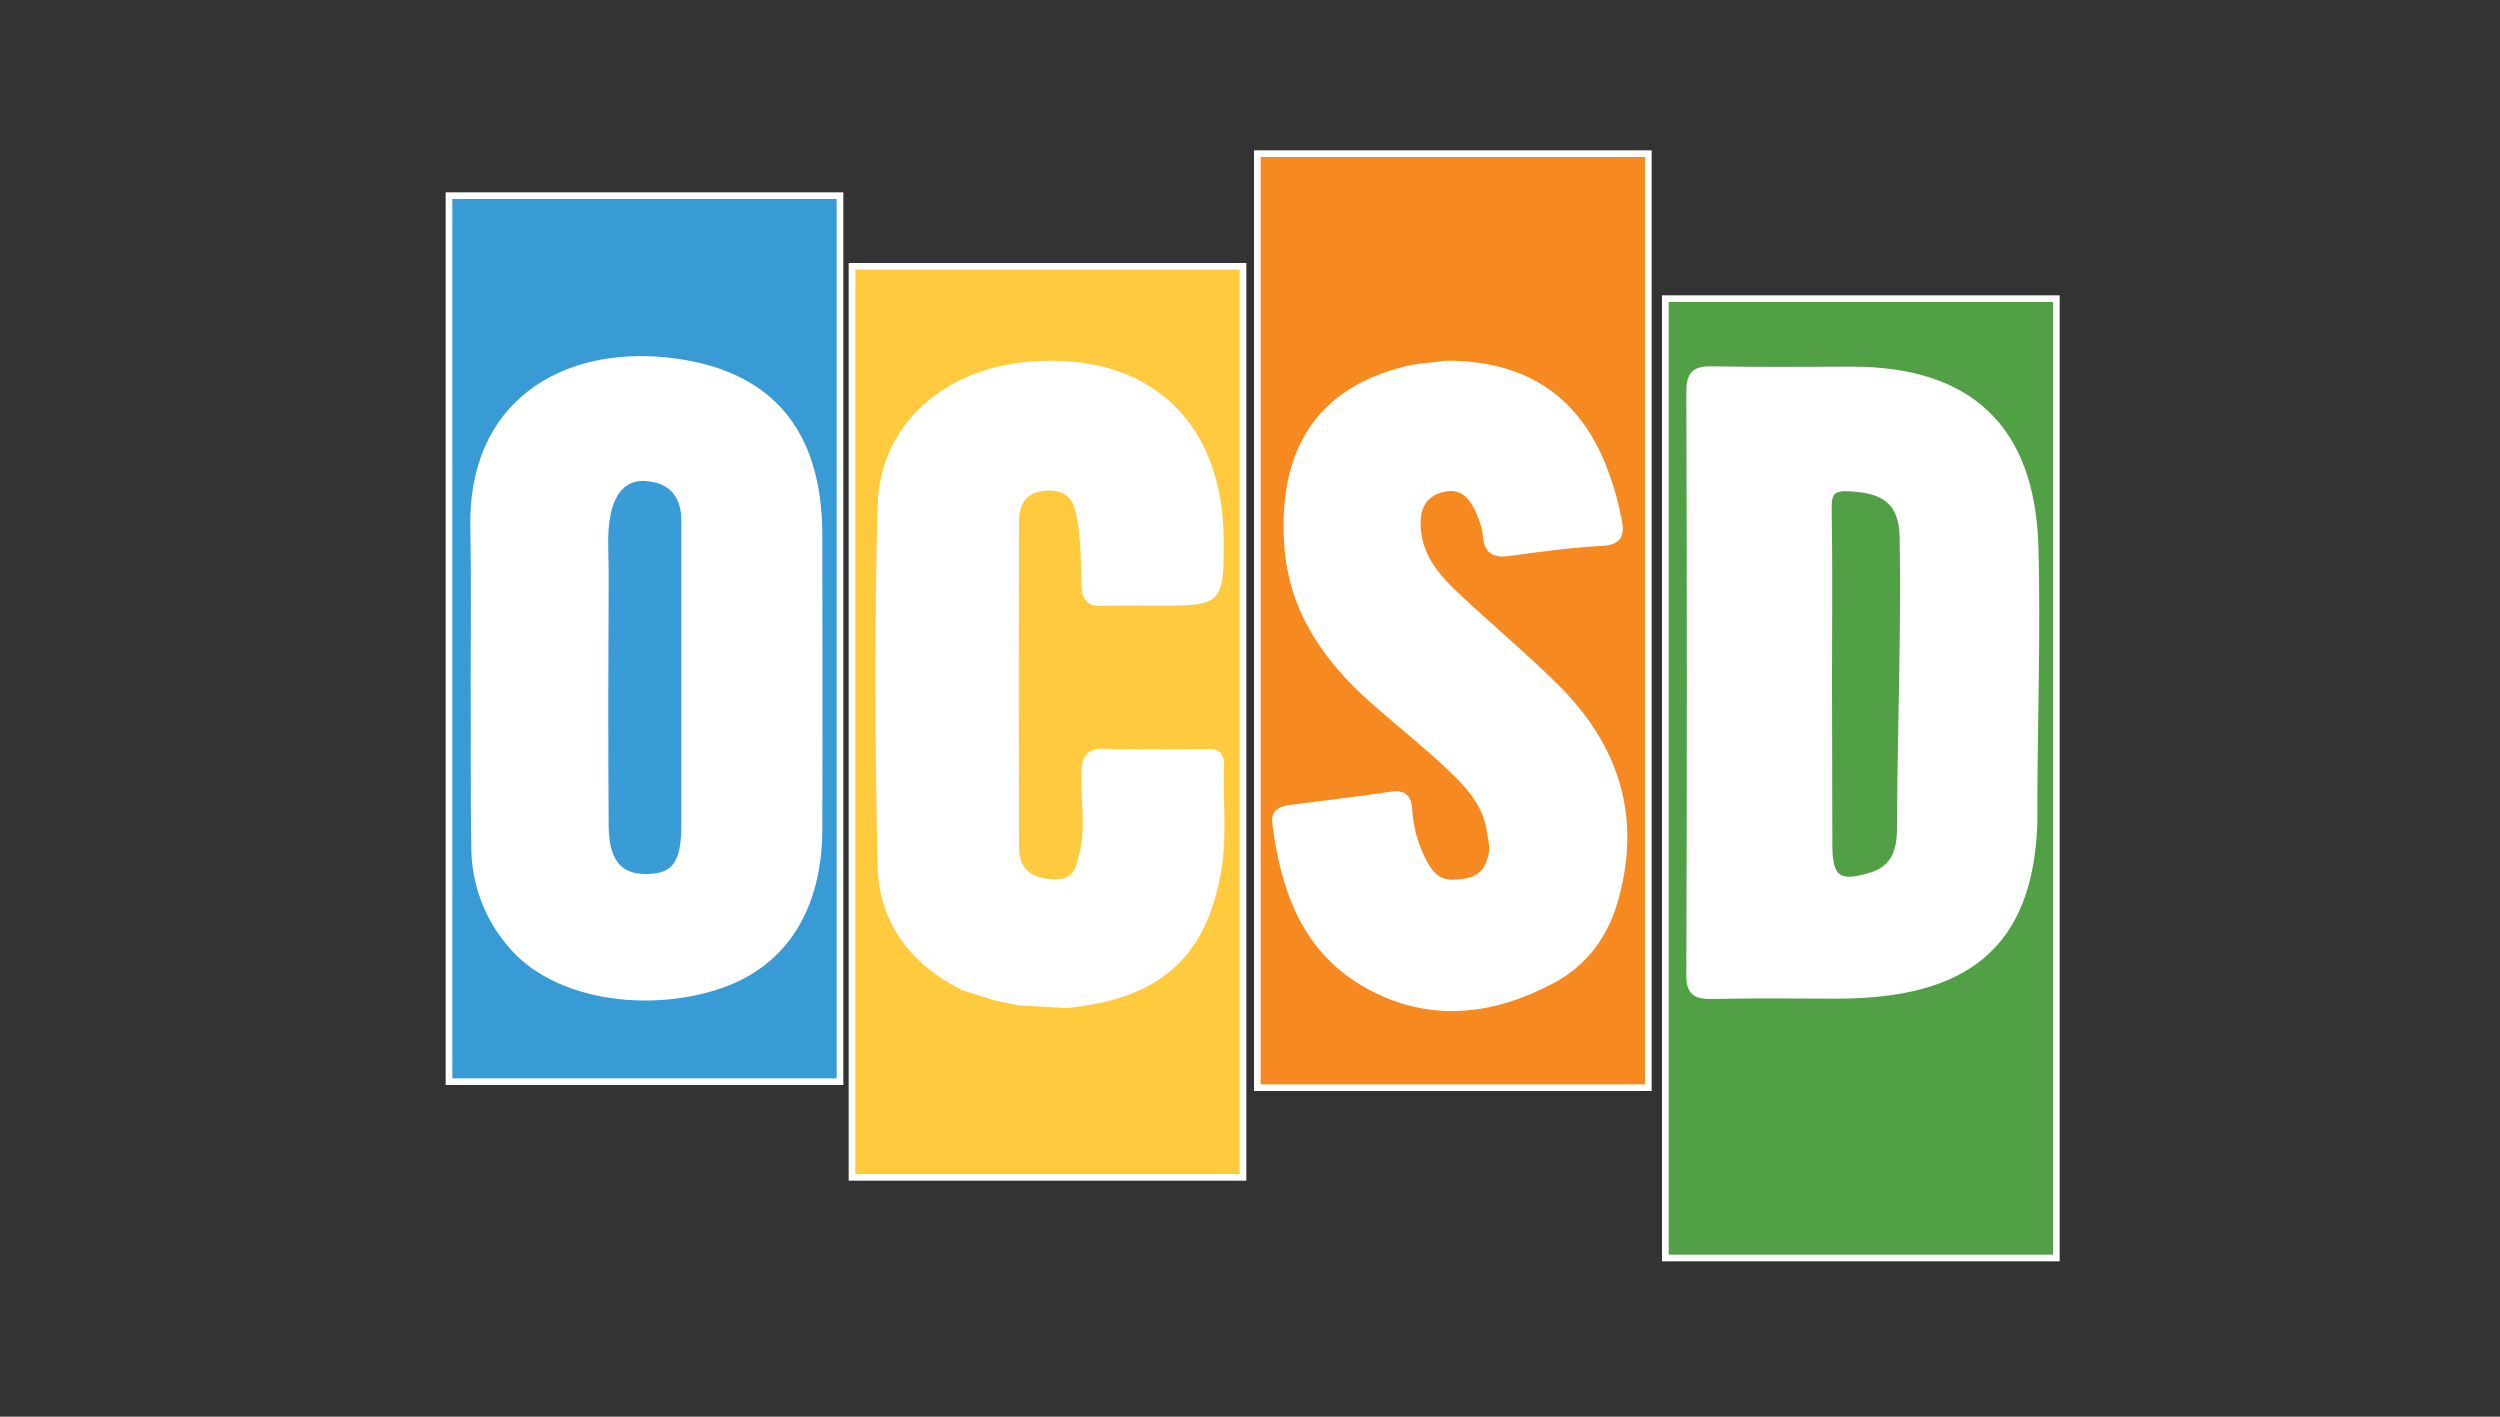 <?xml version="1.0" encoding="utf-8"?>
<!-- Generator: Adobe Illustrator 26.0.3, SVG Export Plug-In . SVG Version: 6.00 Build 0)  -->
<svg version="1.1" xmlns="http://www.w3.org/2000/svg" xmlns:xlink="http://www.w3.org/1999/xlink" x="0px" y="0px"
	 viewBox="0 0 750 425" style="enable-background:new 0 0 750 425;" xml:space="preserve">
<rect x="0" y="0" width="750" height="425" fill="#333333" stroke="none"/>
<style type="text/css">
	.st0{fill:#F68920;stroke:#FFFFFF;stroke-width:2;stroke-miterlimit:10;}
	.st1{fill:#FFFFFF;stroke:#FFFFFF;stroke-width:2;stroke-miterlimit:10;}
	.st2{fill:#F58220;stroke:#FFFFFF;stroke-width:2;stroke-miterlimit:10;}
	.st3{fill:#FFCA3D;stroke:#FFFFFF;stroke-width:2;stroke-miterlimit:10;}
	.st4{fill:#52A046;stroke:#FFFFFF;stroke-width:2;stroke-miterlimit:10;}
	.st5{fill:#389BD6;stroke:#FFFFFF;stroke-width:2;stroke-miterlimit:10;}
	.st6{fill:#3A9CD6;stroke:#FFFFFF;stroke-width:2;stroke-miterlimit:10;}
</style>
<g id="Layer_2">
</g>
<g id="Layer_1">
	<rect x="377.2" y="46.1" class="st0" width="117.3" height="280.2"/>
	<path class="st1" d="M434,109.2c35.3,0,46.8,23.7,51.5,46.7c1,4.8-0.1,6.7-5.4,6.9c-9.1,0.5-18.2,1.7-27.3,3
		c-4.3,0.6-6.6-0.4-6.9-5c-0.2-1.9-0.7-3.7-1.4-5.5c-2.1-5.8-5.5-10.6-12.4-8.5c-6.6,2-7.6,7.9-6.6,13.9c1.2,7.6,6.2,13.1,11.5,18.1
		c9.8,9.2,20.2,17.9,29.7,27.3c18.4,18.2,25,39.8,17.4,65c-3,9.9-9.1,17.9-18.2,22.8c-18.1,9.7-37,12-55.5,1.7
		c-18.8-10.4-25.1-28.5-27.7-48.5c-0.5-3.4,1.5-4.2,4.2-4.6c10.1-1.3,20.3-2.5,30.4-4c4-0.6,5.2,1,5.4,4.7c0.3,5.1,1.7,10.1,4,14.7
		c1.8,3.7,4.1,7,9,7c5.1-0.1,9.7-1.1,11.4-6.8c1.3-3.5,0.3-6.2-0.2-9.6c-1.4-7.9-6.7-13.4-12.1-18.5c-7.2-6.8-15-13-22.5-19.6
		c-14.2-12.5-24.6-27.1-26-46.6c-1.8-25,6.6-47,38.1-53.5"/>
	<path class="st2" d="M434,109.2l-9.7,1.1"/>
	<path class="st2" d="M446.9,258.1"/>
	<path class="st2" d="M446.7,248.5"/>
	<rect x="255.6" y="79.9" class="st3" width="117.3" height="273.3"/>
	<rect x="499.6" y="89.6" class="st4" width="117.3" height="287.8"/>
	<path class="st1" d="M324,154.7c-1-6.6-5-9.2-11.3-8.4c-6.1,0.8-8,5.1-8,10.4c-0.1,32.6-0.1,65.1,0,97.7c0,5.5,3,9.3,8.5,10.1
		c5,0.8,9.9,0.3,11-6.2l0,0c2.9-8.6,1-17.5,1.2-26.3c0.1-4.9,1.4-6.6,6.4-6.4c9.7,0.4,19.4,0.1,29,0.1c2.6,0,5.6-0.5,5.4,3.8
		c-0.4,10.5,1,21-0.8,31.4c-4.3,25.7-18,37.8-45.4,40.5l-14.4-0.8l-6.8-1.4c-1.6-0.5-9.8-3.1-9.8-3.1c-15-7.5-24.3-19.6-24.7-36.2
		c-0.8-36.1-1-72.2,0-108.3c0.6-23.4,19.3-40,44.4-42.1c35.2-3,57.3,17.3,57.4,52.6c0,18.6,0,18.6-19,18.6c-5.4,0-10.8-0.2-16.2,0.1
		c-4.4,0.2-5.4-1.6-5.5-5.7c-0.1-6.4-0.1-18.1-2.6-24.4"/>
	<rect x="134.7" y="58.7" class="st5" width="117.3" height="265.8"/>
	<path class="st1" d="M610.2,247.3c-1.4,36.7-20.8,51.3-59.2,51.3c-12.4,0-24.8-0.2-37.2,0.1c-5,0.1-7-0.9-6.9-6.5
		c0.2-58.2,0.2-116.4,0-174.6c0-5.4,1.6-6.8,6.8-6.7c14,0.3,28,0.1,42,0.1c35,0,53.7,17.4,54.8,52.6
		C611.3,190.3,610.1,220.7,610.2,247.3"/>
	<path class="st1" d="M142.2,203.6c0-15.1,0.2-30.2-0.1-45.3c-0.8-37.4,27-53.2,57.6-50.1c31.1,3.2,46,21.1,46,52.5
		c0,29.4,0.1,58.8,0,88.2c-0.1,23.4-10.4,39.9-29.3,46.5c-20.6,7.3-49.9,4.4-63.6-12.6c-6.6-7.9-10.3-17.9-10.4-28.2
		C142.1,237.6,142.3,220.6,142.2,203.6L142.2,203.6z"/>
	<path class="st4" d="M548.6,204.2c0-17.2,0.2-34.4-0.1-51.6c-0.1-5,1.3-6.5,6.3-6.2c10.8,0.5,15.9,4.2,16.1,14.9
		c0.5,29-0.7,58.1-0.8,87.1c0,6.6-1.6,12.1-8.6,14.3c-10,3.1-12.8,1-12.8-9.3L548.6,204.2z"/>
	<path class="st6" d="M205.4,204c0,14.6,0,29.1,0,43.6c0,11.5-3,15.6-11.5,15.6c-8.1,0.1-12.2-4.5-12.3-15.4
		c-0.2-25.3-0.1-50.6,0-76c0-5.9-0.6-11.8,0.6-17.7c1.6-7.6,5.9-11.6,12.5-10.7c7.4,0.9,10.7,5.7,10.7,12.8
		C205.4,172.2,205.4,188.1,205.4,204z"/>
</g>
</svg>
